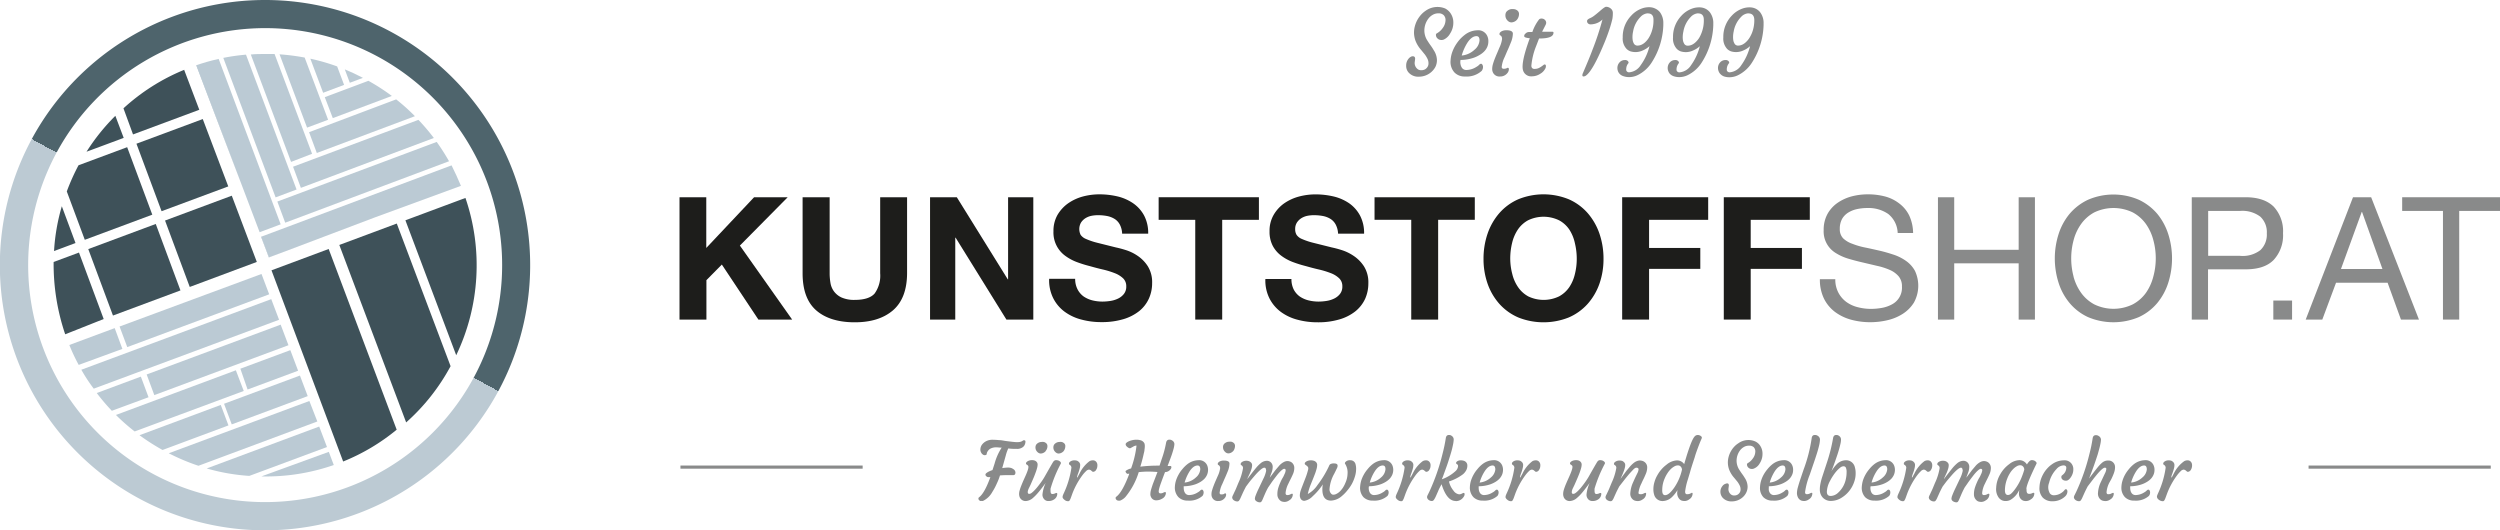 <svg xmlns="http://www.w3.org/2000/svg" xmlns:xlink="http://www.w3.org/1999/xlink" viewBox="0 0 533.36 113.12"><defs><style>.cls-1{fill:#3e5159;}.cls-2{fill:url(#linear-gradient);}.cls-3{fill:none;}.cls-4{fill:#bbcad4;}.cls-5{fill:#898a8a;}.cls-6{fill:#1d1d1b;}</style><linearGradient id="linear-gradient" x1="29.69" y1="106.32" x2="83.43" y2="6.8" gradientUnits="userSpaceOnUse"><stop offset="0" stop-color="#bccad3"/><stop offset="0.5" stop-color="#bccad3"/><stop offset="0.5" stop-color="#4e646c"/><stop offset="1" stop-color="#4e646c"/></linearGradient></defs><g id="Lag_2" data-name="Lag 2"><g id="Layer_1" data-name="Layer 1"><path class="cls-1" d="M57.92,57.67,73.21,98.46a43.49,43.49,0,0,0,11.42-6.79L70.12,53.12Z"/><path class="cls-2" d="M56.61,0V6A50.56,50.56,0,1,1,12.08,32.54,50.62,50.62,0,0,1,56.61,6V0m0,0A56.57,56.57,0,1,0,83.43,6.8,56.56,56.56,0,0,0,56.61,0Z"/><line class="cls-3" x1="39.55" y1="9.63" x2="39.55" y2="9.75"/><line class="cls-3" x1="75.84" y1="105.31" x2="75.68" y2="105.31"/><path class="cls-4" d="M41.92,14,51.6,39.54,42,13.92Z"/><path class="cls-4" d="M71,25.2l12.6-4.73a45.47,45.47,0,0,0-5-3.23l-9.31,3.49Z"/><path class="cls-4" d="M77.43,16.61c-1.25-.66-2.55-1.27-3.87-1.81l1.07,2.86Z"/><polygon class="cls-4" points="55.7 50.51 57.37 54.92 57.42 54.9 55.75 50.49 55.7 50.51"/><path class="cls-4" d="M57.37,54.92l4.23-1.58L79.93,46.4l18.41-6.75c-.59-1.43-1.32-3-2-4.37L55.7,50.51Z"/><path class="cls-4" d="M60.85,47.51,95.8,34.4a46.38,46.38,0,0,0-2.63-4.12L59.17,43Z"/><path class="cls-4" d="M64.19,40.08,92.56,29.44a44.83,44.83,0,0,0-3.29-3.87l-26.75,10Z"/><path class="cls-4" d="M67.59,32.64l20.93-7.85a41.65,41.65,0,0,0-4-3.59l-18.58,7Z"/><path class="cls-4" d="M70,25.55l-5-13.27a47,47,0,0,0-5.36-.69l5.87,15.64Z"/><path class="cls-4" d="M66.58,32.81l-8-21.29c-.69,0-1.37,0-2.07,0-1,0-2,0-3,.11l8.59,22.91Z"/><path class="cls-4" d="M63.27,40.43,52.48,11.66a42.72,42.72,0,0,0-4.84.69L58.8,42.11Z"/><path class="cls-4" d="M51.6,39.54l3.79,10,4.49-1.68L46.65,12.57c-.87.19-1.73.41-2.58.65-.68.22-1.54.45-2.21.7Z"/><path class="cls-4" d="M73.41,18.11l-1.48-3.94a43.69,43.69,0,0,0-5.72-1.65l2.73,7.27Z"/><path class="cls-4" d="M26.11,74.44,24.47,70l-9.68,3.6a40.16,40.16,0,0,0,2,4.25Z"/><polygon class="cls-4" points="27.15 74.05 57.43 62.79 55.79 58.45 25.51 69.66 27.15 74.05"/><path class="cls-4" d="M20,82.92l39.54-14.7-1.67-4.4L17.35,78.88A35.22,35.22,0,0,0,20,82.92Z"/><path class="cls-4" d="M42.34,99.37,67.7,89.92,66,85.55,36,96.7A44.43,44.43,0,0,0,42.34,99.37Z"/><path class="cls-4" d="M30.05,80.35l-9.41,3.5a43.49,43.49,0,0,0,3.22,3.79l7.83-2.89Z"/><polygon class="cls-4" points="32.92 84.29 61.54 73.65 59.88 69.26 31.29 79.89 32.92 84.29"/><path class="cls-4" d="M50.32,79,24.73,88.53a44.24,44.24,0,0,0,4,3.52L52,83.41Z"/><path class="cls-4" d="M47.1,86.39,29.76,92.85A46.29,46.29,0,0,0,34.68,96l14.06-5.24Z"/><polygon class="cls-4" points="49.44 90.54 65.65 84.51 63.99 80.12 47.8 86.14 49.44 90.54"/><polygon class="cls-4" points="52.82 83.1 63.6 79.09 61.94 74.7 51.28 78.66 52.82 83.1"/><path class="cls-4" d="M53.19,101.53l16.57-6.16L68.1,91l-24,8.94A42.45,42.45,0,0,0,53.19,101.53Z"/><path class="cls-4" d="M71.21,99.21,70.15,96.4l-14.39,5.24A44,44,0,0,0,71.21,99.21Z"/><path class="cls-1" d="M72.39,52.26,86.65,90.12a43.7,43.7,0,0,0,9.48-12L84.65,47.69Z"/><path class="cls-1" d="M99.3,42.23,86.49,47,97.33,75.79A44.38,44.38,0,0,0,99.3,42.23Z"/><polygon class="cls-1" points="35.21 47.05 40.48 61.22 54.79 55.88 49.45 41.75 35.21 47.05"/><path class="cls-1" d="M13.19,44a42.51,42.51,0,0,0-1.66,9.56l4.58-1.71Z"/><path class="cls-1" d="M24.61,24.71a43.77,43.77,0,0,0-6.15,7.66l7.93-2.95Z"/><path class="cls-1" d="M32.49,45.8,27.13,31.4,16.75,35.26a45.84,45.84,0,0,0-2.5,5.58h0l3.84,10.32Z"/><path class="cls-1" d="M11.44,55.89v.16a46.56,46.56,0,0,0,2.47,15.27l8.21-3.26L16.85,53.88Z"/><polygon class="cls-1" points="29.11 30.66 34.47 45.06 48.7 39.77 43.26 25.4 29.11 30.66"/><polygon class="cls-1" points="18.83 53.14 24.1 67.32 38.5 61.96 33.23 47.78 18.83 53.14"/><path class="cls-1" d="M28.38,28.68l14.14-5.26-3.24-8.54.06,0a43.54,43.54,0,0,0-13,8.23Z"/><line class="cls-3" x1="39.54" y1="15.37" x2="39.55" y2="15.36"/><rect class="cls-5" x="145.17" y="99.32" width="38.87" height="0.67"/><rect class="cls-5" x="492.52" y="99.32" width="38.87" height="0.67"/><path class="cls-5" d="M216.15,101.37l-.5,0a5.46,5.46,0,0,0-.62,0,16.77,16.77,0,0,0-1.69.06,13,13,0,0,1-.69,1.76,12.76,12.76,0,0,1-.94,1.76,4.49,4.49,0,0,1-2,1.92,1.12,1.12,0,0,1-.31,0,.66.66,0,0,1-.28,0,.6.6,0,0,1-.2-.14.45.45,0,0,1-.18-.35.32.32,0,0,1,.13-.28q1.17-.86,2.42-4.31l-.18,0-.16,0a.33.33,0,0,1-.15,0,.38.38,0,0,1-.19-.06.64.64,0,0,1-.19-.13.46.46,0,0,1-.18-.32.44.44,0,0,1,.14-.3,2.8,2.8,0,0,1,.36-.26,5.46,5.46,0,0,1,1-.43l.45-1.39a12,12,0,0,1,1.51-3.4c-.46,0-.79-.06-1-.06a2.66,2.66,0,0,0-1.41.28,1.65,1.65,0,0,0-.59.59,1.15,1.15,0,0,0-.18.44q0,.24-.15.3a.67.67,0,0,1-.3.06.62.62,0,0,1-.37-.13.92.92,0,0,1-.32-.33,1.31,1.31,0,0,1-.21-.91,1.72,1.72,0,0,1,.34-.88,2.54,2.54,0,0,1,.66-.61,2.89,2.89,0,0,1,1.49-.43,14.11,14.11,0,0,1,1.49.08c.47,0,.93.11,1.4.18,1.23.16,2,.25,2.36.25a3.51,3.51,0,0,0,.75-.06,1.6,1.6,0,0,0,.42-.17l.24-.16a.59.59,0,0,1,.23,0c.17,0,.24.13.22.38a1.77,1.77,0,0,1-.19.65,1.28,1.28,0,0,1-.39.44,2,2,0,0,1-1.24.36c-.51,0-1.12,0-1.84-.1a8.27,8.27,0,0,0-.52,1.46l-.77,2.74a8.51,8.51,0,0,1,1.2-.12,2.45,2.45,0,0,1,.67.08,1.8,1.8,0,0,1,.48.24.9.9,0,0,1,.47.79C216.61,101.21,216.46,101.37,216.15,101.37Z"/><path class="cls-5" d="M225.37,105.17a.17.17,0,0,1,.19.19,1.41,1.41,0,0,1-.71,1.21,2,2,0,0,1-1.13.32,1.16,1.16,0,0,1-.81-.25,1.42,1.42,0,0,1-.51-1.1,7.55,7.55,0,0,1,.69-2.51c-.85,1.15-1.45,1.91-1.8,2.29a9.23,9.23,0,0,1-.89.89,2.53,2.53,0,0,1-1.5.68,1.35,1.35,0,0,1-1.38-.89,2,2,0,0,1-.1-.63,2.7,2.7,0,0,1,.13-.79,8.18,8.18,0,0,1,.31-.91c.12-.31.26-.64.41-1l.45-1c.58-1.28.79-2,.64-2.28a1.09,1.09,0,0,0-.37-.31.22.22,0,0,1-.1-.21.41.41,0,0,1,.12-.28,1.09,1.09,0,0,1,.31-.23,1.85,1.85,0,0,1,.81-.19,1.66,1.66,0,0,1,.62.09,1,1,0,0,1,.35.22.83.83,0,0,1,.27.6,3.16,3.16,0,0,1-.11.75,8.86,8.86,0,0,1-.28.89c-.12.32-.24.65-.38,1-.38.89-.64,1.48-.77,1.77l-.31.64a2.43,2.43,0,0,0-.26.81.57.57,0,0,0,.08.33q.06.09.27.09a.84.84,0,0,0,.45-.18,4.54,4.54,0,0,0,.56-.49,9.29,9.29,0,0,0,.64-.71c.22-.27.44-.55.65-.84a13.27,13.27,0,0,0,.91-1.36c1.18-2.07,1.8-3.16,1.88-3.25a.73.73,0,0,1,.54-.36,1.77,1.77,0,0,1,.49.06,1,1,0,0,1,.36.18c.23.17.3.34.22.52a27.37,27.37,0,0,0-2.18,5.31,4.69,4.69,0,0,0,0,.52c0,.42.12.63.38.63a1.29,1.29,0,0,0,.59-.13A.79.79,0,0,1,225.37,105.17Zm-2.31-8.88a1.58,1.58,0,0,1-.42.31,1.4,1.4,0,0,1-.49.15.84.84,0,0,1-.49-.08,1.14,1.14,0,0,1-.39-.3,1.3,1.3,0,0,1-.36-.84,1.19,1.19,0,0,1,.14-.64,1.22,1.22,0,0,1,.34-.34,1.44,1.44,0,0,1,.76-.26,2.47,2.47,0,0,1,.54,0,1,1,0,0,1,.37.17.78.78,0,0,1,.4.66,1.54,1.54,0,0,1-.4,1.12Zm3.82,0a1.75,1.75,0,0,1-.42.31,1.4,1.4,0,0,1-.49.15.84.84,0,0,1-.49-.08,1.14,1.14,0,0,1-.39-.3,1.3,1.3,0,0,1-.36-.84,1.19,1.19,0,0,1,.14-.64,1.22,1.22,0,0,1,.34-.34,1.44,1.44,0,0,1,.76-.26,2.47,2.47,0,0,1,.54,0,1,1,0,0,1,.37.17.78.78,0,0,1,.4.66,1.75,1.75,0,0,1-.11.66A1.56,1.56,0,0,1,226.88,96.29Z"/><path class="cls-5" d="M227.07,106.61a1.42,1.42,0,0,1-.27-.28.64.64,0,0,1-.11-.27.78.78,0,0,1,.05-.27c0-.11.08-.24.14-.4a19.38,19.38,0,0,0,1.7-5.59.69.69,0,0,0-.28-.57l-.16-.11a.26.26,0,0,1-.08-.21.44.44,0,0,1,.1-.28,1.08,1.08,0,0,1,.28-.23,1.54,1.54,0,0,1,.74-.19,1.82,1.82,0,0,1,.59.08,1.11,1.11,0,0,1,.36.23.88.88,0,0,1,.32.63,3.11,3.11,0,0,1-.07.67c-.06.23-.12.45-.19.67s-.14.43-.22.62a4,4,0,0,0-.14.44,1.33,1.33,0,0,0-.05.36.65.65,0,0,0,.24-.34l.33-.61a7,7,0,0,1,2.11-2.58,1.46,1.46,0,0,1,.71-.17.88.88,0,0,1,.68.29,1.07,1.07,0,0,1,.27.66,2.09,2.09,0,0,1-.05.59,1.34,1.34,0,0,1-.19.44.78.78,0,0,1-.66.47.32.32,0,0,1-.2-.08l-.18-.15a.82.82,0,0,0-.53-.24,1,1,0,0,0-.61.33,6.64,6.64,0,0,0-.76.85,16.43,16.43,0,0,0-2.14,3.89l-.36,1a3,3,0,0,1-.25.51.35.35,0,0,1-.32.16,1.35,1.35,0,0,1-.43-.08A1.46,1.46,0,0,1,227.07,106.61Z"/><path class="cls-5" d="M246.94,100.7c-.68-.06-1.35-.09-2-.09a17.76,17.76,0,0,0-2,.12,15.24,15.24,0,0,1-2.83,5.28,3,3,0,0,1-1.16.8,1,1,0,0,1-.3,0,.61.61,0,0,1-.47-.19.51.51,0,0,1-.17-.35.32.32,0,0,1,.12-.28q1.32-.95,2.8-4.92l-.12,0-.15,0a.24.24,0,0,1-.2,0,.76.76,0,0,1-.2-.2c-.15-.2-.17-.34-.06-.44a3.08,3.08,0,0,1,1.11-.49,21,21,0,0,0,1.16-4.88,1.36,1.36,0,0,0-.63.18l-.64.36c-.17.09-.39,0-.68-.23s-.39-.45-.36-.66.48-.58,1.33-.78a3.35,3.35,0,0,1,.7-.11h.51a2,2,0,0,1,.46.07,1.31,1.31,0,0,1,1,.71,1.84,1.84,0,0,1,.08.56,4.57,4.57,0,0,1-.07.77c0,.3-.11.64-.19,1-.18.82-.41,1.7-.7,2.63a30.2,30.2,0,0,1,3.74-.22h.36l.45-1.36a21.81,21.81,0,0,0,.94-3.48c.08-.47.31-.7.7-.7a1,1,0,0,1,.63.19.9.9,0,0,1,.45.74,4.43,4.43,0,0,1-.14.88c-.08.33-.19.69-.32,1.1s-.29.84-.46,1.3l-.53,1.41h.21l.23,0a.59.59,0,0,1,.2,0,.23.23,0,0,1,.17.23.79.79,0,0,1-.09.34,1.63,1.63,0,0,1-.27.33,1.48,1.48,0,0,1-1,.4c-.68,1.78-1.07,2.87-1.18,3.27a3.88,3.88,0,0,0-.17.82c0,.3.12.44.36.44a1.21,1.21,0,0,0,.54-.1l.3-.15a.38.38,0,0,1,.17,0c.12,0,.17,0,.17.17a1.44,1.44,0,0,1-.85,1.24,2.31,2.31,0,0,1-1.17.33,1.18,1.18,0,0,1-1.18-.76,1.14,1.14,0,0,1-.12-.49,3.8,3.8,0,0,1,.17-1.09c.11-.37.23-.74.36-1.12Z"/><path class="cls-5" d="M250.65,103.9a5.25,5.25,0,0,1,.24-1.38,6.9,6.9,0,0,1,.56-1.28,6.31,6.31,0,0,1,.82-1.17,6.58,6.58,0,0,1,1-1,4,4,0,0,1,2.41-.89,1.85,1.85,0,0,1,1.89,1.17,2.47,2.47,0,0,1,.16.94,2.76,2.76,0,0,1-.21,1,3,3,0,0,1-.55.84,4.34,4.34,0,0,1-.84.67,6.1,6.1,0,0,1-1.06.51,7.76,7.76,0,0,1-2.53.43,2.27,2.27,0,0,0,0,.35,2.46,2.46,0,0,0,.05.52,1.65,1.65,0,0,0,.2.51,1,1,0,0,0,.87.5,3.49,3.49,0,0,0,1.87-.57,2.28,2.28,0,0,0,.53-.39.51.51,0,0,1,.35-.2.31.31,0,0,1,.26.17.73.73,0,0,1,.12.41,1.24,1.24,0,0,1-.25.76,4.23,4.23,0,0,1-3.12,1,2.71,2.71,0,0,1-2-.73A2.94,2.94,0,0,1,250.65,103.9Zm4.85-4.59q-.87,0-1.68,1.2a9.29,9.29,0,0,0-1.09,2.44,4.06,4.06,0,0,0,2.41-1.09,2.52,2.52,0,0,0,.93-1.72C256.07,99.59,255.88,99.31,255.5,99.31Z"/><path class="cls-5" d="M261.37,105.25c.15,0,.22.1.22.28a1.22,1.22,0,0,1-.34.78,1.7,1.7,0,0,1-1.34.58,1.32,1.32,0,0,1-1.32-.78,1.54,1.54,0,0,1-.13-.67,2.8,2.8,0,0,1,.14-.86,10,10,0,0,1,.34-1c.13-.35.28-.71.44-1.07l.44-1a5.47,5.47,0,0,0,.48-1.55.91.91,0,0,0-.08-.49.79.79,0,0,0-.17-.19l-.16-.11a.23.23,0,0,1-.09-.21.41.41,0,0,1,.12-.28,1,1,0,0,1,.29-.23,1.86,1.86,0,0,1,.87-.19c.82,0,1.22.21,1.22.64a4.62,4.62,0,0,1-.39,1.71c-.26.64-.48,1.15-.66,1.54l-.5,1.15a5.54,5.54,0,0,0-.55,1.82.32.32,0,0,0,.37.36,1.25,1.25,0,0,0,.54-.09A.71.71,0,0,1,261.37,105.25Zm1.71-9a1.61,1.61,0,0,1-.42.32,1.4,1.4,0,0,1-.49.15.87.87,0,0,1-.48-.08,1.11,1.11,0,0,1-.4-.31,1.28,1.28,0,0,1-.36-.84,1,1,0,0,1,.49-1,1.37,1.37,0,0,1,.75-.25,2.58,2.58,0,0,1,.54,0,1.14,1.14,0,0,1,.37.17.79.79,0,0,1,.4.67,1.63,1.63,0,0,1-.11.66A1.51,1.51,0,0,1,263.08,96.26Z"/><path class="cls-5" d="M269.72,99.78c-.32,0-.91.46-1.76,1.39-.64.73-1.1,1.28-1.39,1.64l-.75,1c-.32.61-.57,1.11-.75,1.52l-.45,1a2.55,2.55,0,0,1-.3.5.45.45,0,0,1-.35.15,1.16,1.16,0,0,1-.42-.08,1.25,1.25,0,0,1-.36-.2.77.77,0,0,1-.31-.59,1.55,1.55,0,0,1,.18-.49l.31-.67c.1-.2.22-.45.35-.76l.47-1.14a12.08,12.08,0,0,0,1-3.16.65.65,0,0,0-.25-.57l-.17-.11a.26.26,0,0,1-.08-.21.45.45,0,0,1,.11-.28,1.19,1.19,0,0,1,.3-.23,1.61,1.61,0,0,1,.75-.19,1.82,1.82,0,0,1,.59.08,1.21,1.21,0,0,1,.38.23.81.81,0,0,1,.31.6,2.8,2.8,0,0,1-.08.64c-.06.21-.13.43-.21.65s-.17.43-.26.63c-.23.48-.36.77-.42.88s-.06.15,0,.12c1-1.31,1.62-2.09,1.83-2.33a7.3,7.3,0,0,1,1-1,2.09,2.09,0,0,1,1.24-.49,1.22,1.22,0,0,1,.94.37,1.33,1.33,0,0,1,.35,1,3.52,3.52,0,0,1-.27,1.23c-.18.47-.29.8-.36,1l1.22-1.62.69-.81a3.58,3.58,0,0,1,1.08-.9,1.82,1.82,0,0,1,.76-.22,1.7,1.7,0,0,1,.58.11,1.31,1.31,0,0,1,.48.3,1.47,1.47,0,0,1,.43,1.08,3.25,3.25,0,0,1-.3,1.33c-.2.46-.38.83-.53,1.12s-.29.58-.43.88a5.41,5.41,0,0,0-.6,2c0,.3.12.44.36.44a1.37,1.37,0,0,0,.64-.14,1.12,1.12,0,0,1,.37-.15.15.15,0,0,1,.17.17,1.45,1.45,0,0,1-.76,1.24,1.72,1.72,0,0,1-.92.34,2.08,2.08,0,0,1-.68-.1,1.28,1.28,0,0,1-.46-.32,1.66,1.66,0,0,1-.47-1.2,4.65,4.65,0,0,1,.18-1.33,10.86,10.86,0,0,1,.44-1.17c.16-.38.33-.73.5-1s.3-.57.38-.76a2.34,2.34,0,0,0,.27-.86c0-.21-.11-.32-.34-.32s-.84.49-1.61,1.49c-.59.77-1,1.32-1.22,1.66l-.57.83a16.72,16.72,0,0,0-.74,1.52l-.43,1a2,2,0,0,1-.27.5.4.4,0,0,1-.33.15,1.12,1.12,0,0,1-.4-.07,1,1,0,0,1-.33-.17.66.66,0,0,1-.33-.51,2.22,2.22,0,0,1,.18-.74c.12-.32.27-.67.44-1.05l1.17-2.46a6.4,6.4,0,0,0,.62-1.74C270.06,99.9,270,99.78,269.72,99.78Zm.82,2.34s0,0,0,0h0Z"/><path class="cls-5" d="M280.07,105.85a3.18,3.18,0,0,1-1.78,1,.9.9,0,0,1-.89-.66,1.18,1.18,0,0,1-.09-.43,3.39,3.39,0,0,1,.17-1.05c.11-.34.23-.65.34-.94l.73-1.89a13.31,13.31,0,0,0,.51-1.61.92.92,0,0,0,0-.62,1.44,1.44,0,0,0-.27-.28l-.29-.22a.28.28,0,0,1-.14-.24.41.41,0,0,1,.12-.28,1.14,1.14,0,0,1,.32-.23,1.87,1.87,0,0,1,.83-.19,2,2,0,0,1,.67.09,1.09,1.09,0,0,1,.4.22.83.83,0,0,1,.31.66,3.34,3.34,0,0,1-.13.87c-.09.32-.19.66-.32,1s-.28.73-.44,1.12l-.46,1.14a12.07,12.07,0,0,0-.65,2.08,5.71,5.71,0,0,0,2.07-1.91,21.66,21.66,0,0,0,2.48-4.11.62.62,0,0,1,.31-.37,1.53,1.53,0,0,1,.75-.13q.72,0,.75.45a1.19,1.19,0,0,1-.14.57c-.1.21-.19.38-.25.52l-.33.66a7.85,7.85,0,0,0-1,3.2,1.32,1.32,0,0,0,.47,1.17.64.64,0,0,0,.4.1,1.45,1.45,0,0,0,.65-.2,2.9,2.9,0,0,0,.72-.53,5.08,5.08,0,0,0,.63-.79,6,6,0,0,0,.51-1,5,5,0,0,0,.46-1.93A3.41,3.41,0,0,0,287,99c-.12-.14-.09-.31.11-.5a1.27,1.27,0,0,1,1-.31,1.11,1.11,0,0,1,1.1.91,3.59,3.59,0,0,1,.11,1,5.48,5.48,0,0,1-.24,1.51,8.26,8.26,0,0,1-.65,1.6,8.75,8.75,0,0,1-1,1.44,7.66,7.66,0,0,1-1.12,1.15,3.78,3.78,0,0,1-2.34,1c-1.24,0-1.85-.8-1.85-2.39a5.32,5.32,0,0,1,.1-1.07A13,13,0,0,1,280.07,105.85Z"/><path class="cls-5" d="M290.17,103.9a6.23,6.23,0,0,1,.24-1.38,6.9,6.9,0,0,1,.56-1.28,6.83,6.83,0,0,1,.82-1.17,6.22,6.22,0,0,1,1-1,4,4,0,0,1,2.4-.89,1.85,1.85,0,0,1,1.89,1.17,2.47,2.47,0,0,1,.16.94,2.76,2.76,0,0,1-.21,1,3,3,0,0,1-.55.84,4.34,4.34,0,0,1-.84.67,5.77,5.77,0,0,1-1.06.51,7.75,7.75,0,0,1-2.52.43,1.38,1.38,0,0,0-.05.35,2.46,2.46,0,0,0,.05.52,1.65,1.65,0,0,0,.2.51,1,1,0,0,0,.87.5,3.49,3.49,0,0,0,1.87-.57,2.08,2.08,0,0,0,.53-.39.53.53,0,0,1,.35-.2.34.34,0,0,1,.27.17.81.81,0,0,1,.11.41,1.24,1.24,0,0,1-.25.76,4.23,4.23,0,0,1-3.12,1,2.71,2.71,0,0,1-2-.73A2.94,2.94,0,0,1,290.17,103.9ZM295,99.31c-.58,0-1.14.4-1.67,1.2a9,9,0,0,0-1.1,2.44,4.06,4.06,0,0,0,2.41-1.09,2.54,2.54,0,0,0,.94-1.72C295.6,99.59,295.41,99.31,295,99.31Z"/><path class="cls-5" d="M298.15,106.61a1.42,1.42,0,0,1-.27-.28.64.64,0,0,1-.11-.27.78.78,0,0,1,.05-.27c0-.11.08-.24.14-.4a19.38,19.38,0,0,0,1.7-5.59.69.69,0,0,0-.28-.57l-.16-.11a.26.26,0,0,1-.08-.21.44.44,0,0,1,.1-.28,1.08,1.08,0,0,1,.28-.23,1.54,1.54,0,0,1,.74-.19,1.82,1.82,0,0,1,.59.08,1.11,1.11,0,0,1,.36.23.88.88,0,0,1,.32.63,3.11,3.11,0,0,1-.07.67c-.06.23-.12.45-.19.67s-.15.43-.22.62a4,4,0,0,0-.14.44,1.33,1.33,0,0,0-.05.36.71.71,0,0,0,.24-.34l.33-.61a7,7,0,0,1,2.11-2.58,1.43,1.43,0,0,1,.71-.17.88.88,0,0,1,.68.29,1.07,1.07,0,0,1,.27.66,2.09,2.09,0,0,1-.05.59,1.34,1.34,0,0,1-.19.44.78.78,0,0,1-.66.47.32.32,0,0,1-.2-.08l-.18-.15a.84.84,0,0,0-.53-.24,1,1,0,0,0-.61.33,6.64,6.64,0,0,0-.76.85,16.43,16.43,0,0,0-2.14,3.89l-.36,1a3,3,0,0,1-.25.51.35.35,0,0,1-.32.16,1.35,1.35,0,0,1-.43-.08A1.46,1.46,0,0,1,298.15,106.61Z"/><path class="cls-5" d="M310.55,106.88q-1.89,0-3-3.58c-.29.54-.54,1-.73,1.48l-.5,1.13a4.42,4.42,0,0,1-.4.72.55.55,0,0,1-.42.26,1.18,1.18,0,0,1-.43-.08,1.38,1.38,0,0,1-.33-.2.82.82,0,0,1-.29-.59,1.55,1.55,0,0,1,.18-.49l.33-.67a44.05,44.05,0,0,0,2.81-8.1,31.94,31.94,0,0,0,.68-3.26c.06-.46.28-.7.68-.7a.88.88,0,0,1,.58.19.92.92,0,0,1,.43.76,6.85,6.85,0,0,1-.11.93c-.07.34-.15.72-.25,1.13s-.23.83-.36,1.27c-.36,1.16-.63,2-.81,2.48l-.78,2.15c-.1.25-.18.44-.23.55a8.57,8.57,0,0,0,2.89-1.72,1.62,1.62,0,0,0,.58-1.09.45.45,0,0,0-.17-.38,1,1,0,0,1-.23-.18s-.05-.11,0-.22a.65.65,0,0,1,.31-.31,1.21,1.21,0,0,1,.62-.15,2.09,2.09,0,0,1,.61.07,1.14,1.14,0,0,1,.43.2,1,1,0,0,1,.41.83,2.1,2.1,0,0,1-.23,1,3,3,0,0,1-.69.86,10.18,10.18,0,0,1-3,1.55,4.7,4.7,0,0,0,.95,1.94,1.75,1.75,0,0,0,1.2.8,1.27,1.27,0,0,0,.5-.1l.3-.15a.3.3,0,0,1,.17-.05c.14,0,.21.08.21.25a.84.84,0,0,1-.07.37,2,2,0,0,1-.22.35,1.94,1.94,0,0,1-1.59.78Z"/><path class="cls-5" d="M313.59,103.9a5.25,5.25,0,0,1,.24-1.38,6.9,6.9,0,0,1,.56-1.28,6.83,6.83,0,0,1,.82-1.17,6.22,6.22,0,0,1,1-1,4,4,0,0,1,2.4-.89,1.85,1.85,0,0,1,1.89,1.17,2.47,2.47,0,0,1,.16.94,2.76,2.76,0,0,1-.21,1,3,3,0,0,1-.55.84,4.34,4.34,0,0,1-.84.67,6.1,6.1,0,0,1-1.06.51,7.76,7.76,0,0,1-2.53.43,2.27,2.27,0,0,0,0,.35,2.46,2.46,0,0,0,.05.52,1.65,1.65,0,0,0,.2.51,1,1,0,0,0,.87.5,3.49,3.49,0,0,0,1.87-.57,2.28,2.28,0,0,0,.53-.39.53.53,0,0,1,.35-.2.31.31,0,0,1,.26.17.73.73,0,0,1,.12.41,1.24,1.24,0,0,1-.25.76,4.23,4.23,0,0,1-3.12,1,2.71,2.71,0,0,1-2-.73A2.94,2.94,0,0,1,313.59,103.9Zm4.85-4.59c-.58,0-1.14.4-1.67,1.2a9,9,0,0,0-1.1,2.44,4.06,4.06,0,0,0,2.41-1.09,2.54,2.54,0,0,0,.94-1.72C319,99.59,318.82,99.31,318.44,99.31Z"/><path class="cls-5" d="M321.57,106.61a1.18,1.18,0,0,1-.27-.28.64.64,0,0,1-.11-.27.78.78,0,0,1,.05-.27c0-.11.08-.24.14-.4a19.38,19.38,0,0,0,1.7-5.59.69.69,0,0,0-.28-.57l-.16-.11a.26.26,0,0,1-.08-.21.44.44,0,0,1,.1-.28,1.08,1.08,0,0,1,.28-.23,1.54,1.54,0,0,1,.74-.19,1.82,1.82,0,0,1,.59.08,1.11,1.11,0,0,1,.36.23.88.88,0,0,1,.32.63,2.61,2.61,0,0,1-.08.67c-.05.23-.11.45-.18.67s-.15.43-.22.62a4,4,0,0,0-.14.44,1.33,1.33,0,0,0-.05.36.71.71,0,0,0,.24-.34l.33-.61a7,7,0,0,1,2.1-2.58,1.47,1.47,0,0,1,.72-.17.88.88,0,0,1,.68.29,1.07,1.07,0,0,1,.27.66,2.09,2.09,0,0,1-.05.59,1.34,1.34,0,0,1-.19.44.78.78,0,0,1-.66.47.32.32,0,0,1-.2-.08l-.18-.15a.84.84,0,0,0-.53-.24,1,1,0,0,0-.62.33,6.63,6.63,0,0,0-.75.85,16.08,16.08,0,0,0-2.14,3.89l-.36,1a3,3,0,0,1-.25.51.36.36,0,0,1-.32.16,1.31,1.31,0,0,1-.43-.08A1.46,1.46,0,0,1,321.57,106.61Z"/><path class="cls-5" d="M341.44,105.17a.17.17,0,0,1,.19.19,1.44,1.44,0,0,1-.71,1.21,2,2,0,0,1-1.13.32,1.18,1.18,0,0,1-.82-.25,1.41,1.41,0,0,1-.5-1.1,7.47,7.47,0,0,1,.68-2.51c-.85,1.15-1.45,1.91-1.79,2.29a8.19,8.19,0,0,1-.9.89,2.49,2.49,0,0,1-1.5.68,1.33,1.33,0,0,1-1.37-.89,1.74,1.74,0,0,1-.1-.63,3,3,0,0,1,.12-.79c.08-.29.19-.59.31-.91s.27-.64.42-1l.45-1c.57-1.28.79-2,.64-2.28a1.15,1.15,0,0,0-.38-.31.24.24,0,0,1-.1-.21.41.41,0,0,1,.12-.28,1.25,1.25,0,0,1,.31-.23,1.92,1.92,0,0,1,.82-.19,1.66,1.66,0,0,1,.62.09.91.91,0,0,1,.34.22.84.84,0,0,1,.28.6,3.16,3.16,0,0,1-.11.75c-.07.27-.17.57-.28.89s-.25.65-.39,1c-.38.89-.64,1.48-.77,1.77l-.31.64a2.35,2.35,0,0,0-.25.81.58.58,0,0,0,.07.33.34.34,0,0,0,.27.09.82.82,0,0,0,.45-.18,4.56,4.56,0,0,0,.57-.49c.2-.21.42-.44.64-.71s.44-.55.65-.84a15.19,15.19,0,0,0,.91-1.36c1.17-2.07,1.8-3.16,1.88-3.25a.69.69,0,0,1,.54-.36,1.77,1.77,0,0,1,.49.06,1.06,1.06,0,0,1,.35.18c.24.17.31.34.23.52a28.45,28.45,0,0,0-2.19,5.31,4.69,4.69,0,0,0,0,.52c0,.42.13.63.38.63a1.26,1.26,0,0,0,.59-.13A.81.81,0,0,1,341.44,105.17Z"/><path class="cls-5" d="M349.09,99.78c-.17,0-.42.16-.73.49s-.59.63-.83.9l-.7.85-1.36,1.74c-.32.61-.58,1.11-.76,1.52l-.45,1a2.14,2.14,0,0,1-.3.5.44.44,0,0,1-.35.15,1.16,1.16,0,0,1-.42-.08,1.25,1.25,0,0,1-.36-.2.77.77,0,0,1-.31-.59,1.55,1.55,0,0,1,.18-.49l.32-.67c.1-.2.21-.45.34-.76l.47-1.14a12.08,12.08,0,0,0,1-3.16.65.65,0,0,0-.25-.57l-.16-.11a.23.23,0,0,1-.09-.21.45.45,0,0,1,.11-.28,1.19,1.19,0,0,1,.3-.23,1.61,1.61,0,0,1,.75-.19,1.82,1.82,0,0,1,.59.08,1,1,0,0,1,.34.23.81.81,0,0,1,.31.6,2.34,2.34,0,0,1-.08.64,6,6,0,0,1-.2.65c-.08.21-.16.43-.25.64l-.24.55-.17.35q-.06.14,0,.09l1.21-1.65.58-.69a5.86,5.86,0,0,1,1-1,2.37,2.37,0,0,1,1.16-.5,2.18,2.18,0,0,1,.72.11,1.48,1.48,0,0,1,.5.3,1.41,1.41,0,0,1,.46,1.08,3.58,3.58,0,0,1-.3,1.38c-.2.47-.37.86-.52,1.15s-.29.6-.42.9a5.91,5.91,0,0,0-.62,2c0,.19.15.28.45.28a1.33,1.33,0,0,0,.63-.14,1.2,1.2,0,0,1,.37-.15c.12,0,.18,0,.18.17a1.45,1.45,0,0,1-.76,1.24,1.77,1.77,0,0,1-.93.34,2.29,2.29,0,0,1-.7-.09,1.28,1.28,0,0,1-.49-.29,1.58,1.58,0,0,1-.5-1.23,6.57,6.57,0,0,1,.61-2.41c.29-.66.5-1.11.62-1.35l.29-.59a2.14,2.14,0,0,0,.25-.84C349.54,99.88,349.39,99.78,349.09,99.78Z"/><path class="cls-5" d="M360.94,105.13c.11,0,.17.06.17.18a1.46,1.46,0,0,1-.74,1.23,1.61,1.61,0,0,1-.92.35,2.21,2.21,0,0,1-.7-.1,1.28,1.28,0,0,1-.46-.32,1.93,1.93,0,0,1-.47-1.37,4.48,4.48,0,0,1,.07-.55,7.43,7.43,0,0,1-1.15,1.46,2.94,2.94,0,0,1-1.91.88,1.83,1.83,0,0,1-1.92-1.33,3.92,3.92,0,0,1-.17-1.23,5.19,5.19,0,0,1,.23-1.49,6.11,6.11,0,0,1,.61-1.44,7.06,7.06,0,0,1,.89-1.27,6.79,6.79,0,0,1,1.08-1,3.78,3.78,0,0,1,2.19-.91,1.86,1.86,0,0,1,1.57.8q1.44-5,2.18-5.84a.87.87,0,0,1,.64-.37,1.08,1.08,0,0,1,.86.33.32.32,0,0,1,.09.21,1.09,1.09,0,0,1-.13.4c-.09.2-.22.51-.39.94-.5,1.3-.84,2.25-1,2.86-.51,1.54-.85,2.6-1,3.19l-.46,1.53a13.64,13.64,0,0,0-.59,2.61c0,.37.14.56.41.56a1.63,1.63,0,0,0,.6-.1l.31-.15A.31.31,0,0,1,360.94,105.13Zm-5.71.51c.57,0,1.23-.55,2-1.67a10.93,10.93,0,0,0,1.61-3.76,1,1,0,0,0-.47-.83.89.89,0,0,0-.45-.09,1.51,1.51,0,0,0-.71.22,3.49,3.49,0,0,0-.78.59,4.84,4.84,0,0,0-.7.88,6.42,6.42,0,0,0-.57,1.07,6.11,6.11,0,0,0-.53,2.41C354.59,105.25,354.81,105.64,355.23,105.64Z"/><path class="cls-5" d="M368.84,103.57l-.08.64a1.41,1.41,0,0,0,.67,1.37,1.1,1.1,0,0,0,.56.13,1.5,1.5,0,0,0,.58-.11,1.33,1.33,0,0,0,.42-.3,1.19,1.19,0,0,0,.35-.86,1.88,1.88,0,0,0-.2-.89,4.92,4.92,0,0,0-.49-.8l-.67-.81a5.69,5.69,0,0,1-1.08-1.76,4.54,4.54,0,0,1-.27-1.46,4.6,4.6,0,0,1,.16-1.25,5.15,5.15,0,0,1,1.15-2.12,4.48,4.48,0,0,1,.91-.77,3.69,3.69,0,0,1,2-.7,3.63,3.63,0,0,1,1.6.29,2.55,2.55,0,0,1,.92.71,3.07,3.07,0,0,1,.65,2,3.67,3.67,0,0,1-.61,2,2.47,2.47,0,0,1-1.24,1.09.93.93,0,0,1-.41.08,1.08,1.08,0,0,1-.44-.08,1.18,1.18,0,0,1-.32-.21.92.92,0,0,1-.29-.63.32.32,0,0,1,.14-.31,3.23,3.23,0,0,0,1.1-1,2.5,2.5,0,0,0,.53-1.41,1.29,1.29,0,0,0-.33-1,1.37,1.37,0,0,0-1-.33,2.16,2.16,0,0,0-1.08.27,2.72,2.72,0,0,0-.83.72,3.73,3.73,0,0,0-.75,2.32,3.59,3.59,0,0,0,.61,1.88c.18.28.36.56.56.83a9,9,0,0,1,.57.85,3.53,3.53,0,0,1,.61,1.8,2.86,2.86,0,0,1-.29,1.34,3.08,3.08,0,0,1-.76,1,3.48,3.48,0,0,1-2.32.88,2.48,2.48,0,0,1-1.9-.73,1.91,1.91,0,0,1-.53-1.28,1.87,1.87,0,0,1,.43-1.26,1.26,1.26,0,0,1,.62-.47C368.62,103,368.84,103.18,368.84,103.57Z"/><path class="cls-5" d="M375.49,103.9a5.25,5.25,0,0,1,.24-1.38,6.86,6.86,0,0,1,.55-1.28,7.43,7.43,0,0,1,.82-1.17,6.64,6.64,0,0,1,1-1,4,4,0,0,1,2.4-.89,1.83,1.83,0,0,1,1.89,1.17,2.29,2.29,0,0,1,.16.94,2.4,2.4,0,0,1-.21,1,2.84,2.84,0,0,1-.55.84,3.81,3.81,0,0,1-.84.67,5.48,5.48,0,0,1-1.06.51,7.66,7.66,0,0,1-2.52.43,1.46,1.46,0,0,0,0,.35,1.94,1.94,0,0,0,0,.52,1.43,1.43,0,0,0,.2.51,1,1,0,0,0,.86.5,3.52,3.52,0,0,0,1.88-.57,2.2,2.2,0,0,0,.52-.39.55.55,0,0,1,.36-.2.33.33,0,0,1,.26.17.81.81,0,0,1,.11.41,1.18,1.18,0,0,1-.25.76,4.21,4.21,0,0,1-3.11,1,2.68,2.68,0,0,1-2-.73A2.87,2.87,0,0,1,375.49,103.9Zm4.85-4.59q-.87,0-1.68,1.2a9.3,9.3,0,0,0-1.1,2.44,4,4,0,0,0,2.41-1.09,2.5,2.5,0,0,0,.94-1.72C380.91,99.59,380.72,99.31,380.34,99.31Z"/><path class="cls-5" d="M383.83,106.47a1.5,1.5,0,0,1-.33-.55,2.06,2.06,0,0,1-.13-.78,5,5,0,0,1,.2-1.19c.14-.5.31-1.07.52-1.7l.7-2.07a32.48,32.48,0,0,0,1.72-6.68c.05-.46.27-.7.68-.7a1,1,0,0,1,.63.19.94.94,0,0,1,.46.81,6.51,6.51,0,0,1-.15,1.09c-.1.43-.22.9-.37,1.41s-.32,1-.51,1.6l-1.15,3.37a15.78,15.78,0,0,0-1,3.72c0,.3.12.44.37.44a1.33,1.33,0,0,0,.63-.14,1.2,1.2,0,0,1,.37-.15c.12,0,.18,0,.18.17a1.47,1.47,0,0,1-.76,1.24,1.78,1.78,0,0,1-.92.34,2.08,2.08,0,0,1-.68-.1A1.31,1.31,0,0,1,383.83,106.47Z"/><path class="cls-5" d="M388.25,104.45a5.65,5.65,0,0,1,.07-.93c.05-.29.11-.59.18-.88s.16-.6.26-.9l.93-2.84a35.55,35.55,0,0,0,1.38-5.4c.07-.46.29-.7.69-.7a.91.91,0,0,1,.59.19.94.94,0,0,1,.42.76,4.4,4.4,0,0,1-.11.89q-.11.49-.27,1.08c-.11.39-.23.79-.37,1.22-.37,1.1-.65,1.89-.83,2.37l-.47,1.24A7.6,7.6,0,0,1,391.9,99a2.84,2.84,0,0,1,1.9-.81,1.91,1.91,0,0,1,1.93,1.52,4.39,4.39,0,0,1,.16,1.3,5.15,5.15,0,0,1-.23,1.55,6.41,6.41,0,0,1-1.52,2.62,6.18,6.18,0,0,1-1.1.91,4.35,4.35,0,0,1-2.35.78,2.34,2.34,0,0,1-1.8-.7A2.46,2.46,0,0,1,388.25,104.45Zm2.33,1.36a2.4,2.4,0,0,0,1.58-.7,5.4,5.4,0,0,0,1.66-3,6.57,6.57,0,0,0,.14-1.35,2.23,2.23,0,0,0-.16-1,.52.52,0,0,0-.49-.28,1.12,1.12,0,0,0-.68.26,5.24,5.24,0,0,0-.75.7,8.6,8.6,0,0,0-.77,1,10,10,0,0,0-.69,1.17,5.25,5.25,0,0,0-.67,2.27C389.75,105.5,390,105.81,390.58,105.81Z"/><path class="cls-5" d="M397.2,103.9a6.23,6.23,0,0,1,.24-1.38,6.9,6.9,0,0,1,.56-1.28,6.83,6.83,0,0,1,.82-1.17,6.22,6.22,0,0,1,1-1,4,4,0,0,1,2.4-.89,1.85,1.85,0,0,1,1.89,1.17,2.47,2.47,0,0,1,.16.94,2.76,2.76,0,0,1-.21,1,3,3,0,0,1-.55.84,4.34,4.34,0,0,1-.84.67,5.77,5.77,0,0,1-1.06.51,7.75,7.75,0,0,1-2.52.43,1.38,1.38,0,0,0-.05.35,2.46,2.46,0,0,0,.05.52,1.65,1.65,0,0,0,.2.51,1,1,0,0,0,.87.5,3.49,3.49,0,0,0,1.87-.57,2.08,2.08,0,0,0,.53-.39.53.53,0,0,1,.35-.2.34.34,0,0,1,.27.17.81.81,0,0,1,.11.41,1.18,1.18,0,0,1-.25.76,4.23,4.23,0,0,1-3.12,1,2.71,2.71,0,0,1-2-.73A2.94,2.94,0,0,1,397.2,103.9Zm4.85-4.59c-.58,0-1.14.4-1.67,1.2a9,9,0,0,0-1.1,2.44,4.06,4.06,0,0,0,2.41-1.09,2.54,2.54,0,0,0,.94-1.72C402.63,99.59,402.44,99.31,402.05,99.31Z"/><path class="cls-5" d="M405.18,106.61a1.42,1.42,0,0,1-.27-.28.64.64,0,0,1-.11-.27.78.78,0,0,1,.05-.27c0-.11.08-.24.14-.4a19.38,19.38,0,0,0,1.7-5.59.69.69,0,0,0-.28-.57l-.16-.11a.26.26,0,0,1-.08-.21.44.44,0,0,1,.1-.28,1.08,1.08,0,0,1,.28-.23,1.54,1.54,0,0,1,.74-.19,1.82,1.82,0,0,1,.59.08,1.11,1.11,0,0,1,.36.23.88.88,0,0,1,.32.63,2.61,2.61,0,0,1-.08.67c-.05.23-.11.45-.18.67s-.15.43-.22.62a4,4,0,0,0-.14.44,1.33,1.33,0,0,0-.05.36.71.71,0,0,0,.24-.34l.33-.61a7,7,0,0,1,2.11-2.58,1.41,1.41,0,0,1,.71-.17.88.88,0,0,1,.68.29,1.07,1.07,0,0,1,.27.66,2.09,2.09,0,0,1-.05.59,1.34,1.34,0,0,1-.19.44.78.78,0,0,1-.66.47.32.32,0,0,1-.2-.08l-.18-.15a.84.84,0,0,0-.53-.24,1,1,0,0,0-.61.33,6.64,6.64,0,0,0-.76.85,16.08,16.08,0,0,0-2.14,3.89l-.36,1a3,3,0,0,1-.25.51.35.35,0,0,1-.32.16,1.31,1.31,0,0,1-.43-.08A1.46,1.46,0,0,1,405.18,106.61Z"/><path class="cls-5" d="M418.34,99.78c-.32,0-.91.46-1.76,1.39-.64.73-1.1,1.28-1.39,1.64l-.75,1c-.32.61-.57,1.11-.75,1.52l-.45,1a2.55,2.55,0,0,1-.3.5.45.45,0,0,1-.35.15,1.26,1.26,0,0,1-.43-.08,1.33,1.33,0,0,1-.35-.2.77.77,0,0,1-.31-.59,1.55,1.55,0,0,1,.18-.49l.31-.67c.1-.2.22-.45.35-.76l.47-1.14a12.08,12.08,0,0,0,1-3.16.67.67,0,0,0-.25-.57l-.17-.11a.26.26,0,0,1-.08-.21.45.45,0,0,1,.11-.28,1,1,0,0,1,.3-.23,1.61,1.61,0,0,1,.75-.19,1.82,1.82,0,0,1,.59.08,1.21,1.21,0,0,1,.38.23.81.81,0,0,1,.31.6,2.8,2.8,0,0,1-.08.64c-.06.21-.13.43-.21.65s-.17.43-.27.63c-.22.48-.35.77-.41.88s-.06.15,0,.12c1-1.31,1.62-2.09,1.82-2.33a7.84,7.84,0,0,1,1-1,2.09,2.09,0,0,1,1.24-.49,1.24,1.24,0,0,1,.94.37,1.33,1.33,0,0,1,.35,1,3.52,3.52,0,0,1-.27,1.23q-.27.7-.36,1l1.22-1.62.69-.81a3.45,3.45,0,0,1,1.07-.9,1.86,1.86,0,0,1,.76-.22,1.76,1.76,0,0,1,.59.11,1.31,1.31,0,0,1,.48.3,1.47,1.47,0,0,1,.43,1.08,3.25,3.25,0,0,1-.3,1.33c-.2.46-.38.83-.53,1.12s-.29.58-.43.88a5.41,5.41,0,0,0-.6,2c0,.3.12.44.36.44a1.39,1.39,0,0,0,.64-.14,1.12,1.12,0,0,1,.37-.15.15.15,0,0,1,.17.17,1.45,1.45,0,0,1-.76,1.24,1.72,1.72,0,0,1-.92.34,2.08,2.08,0,0,1-.68-.1,1.2,1.2,0,0,1-.46-.32,1.66,1.66,0,0,1-.47-1.2,4.65,4.65,0,0,1,.18-1.33,10.86,10.86,0,0,1,.44-1.17c.16-.38.33-.73.5-1s.3-.57.38-.76a2.34,2.34,0,0,0,.27-.86c0-.21-.11-.32-.34-.32s-.84.49-1.61,1.49c-.59.77-1,1.32-1.22,1.66l-.58.83c-.32.61-.56,1.11-.73,1.52l-.43,1a2.32,2.32,0,0,1-.27.5.4.4,0,0,1-.33.15,1.09,1.09,0,0,1-.4-.07,1.2,1.2,0,0,1-.34-.17.67.67,0,0,1-.32-.51,2.22,2.22,0,0,1,.18-.74c.12-.32.27-.67.44-1.05l1.17-2.46a6.4,6.4,0,0,0,.62-1.74C418.68,99.9,418.57,99.78,418.34,99.78Zm.82,2.34s0,0,0,0h0Z"/><path class="cls-5" d="M432.35,104.6c0,.51.18.76.54.76a1.43,1.43,0,0,0,.62-.12,1.09,1.09,0,0,1,.33-.11c.11,0,.17.06.17.18a1.47,1.47,0,0,1-.75,1.23,1.75,1.75,0,0,1-1.61.27,1.37,1.37,0,0,1-.8-.83,1.68,1.68,0,0,1-.12-.59,6,6,0,0,1,.08-.91,4.59,4.59,0,0,1-1.92,2.18,2.13,2.13,0,0,1-1,.23,1.8,1.8,0,0,1-.89-.21,1.89,1.89,0,0,1-.64-.59,3.07,3.07,0,0,1-.49-2,6.12,6.12,0,0,1,.87-2.9,6.66,6.66,0,0,1,1.91-2.16,3.65,3.65,0,0,1,2.16-.86,1.88,1.88,0,0,1,1.62.92c.38-.61.72-.92,1-.92a1.24,1.24,0,0,1,.71.17c.31.23.42.42.33.59q-2.08,4.26-2.15,5.31C432.35,104.38,432.35,104.49,432.35,104.6Zm-4.61,0c0,.66.21,1,.64,1s.73-.28,1.2-.83a11.48,11.48,0,0,0,1.86-3.29,13.17,13.17,0,0,0,.43-1.3,1,1,0,0,0-.48-.83.85.85,0,0,0-.44-.09,1.41,1.41,0,0,0-.69.22,3.13,3.13,0,0,0-.76.59,4.49,4.49,0,0,0-.69.88,6.41,6.41,0,0,0-.56,1.11A6.81,6.81,0,0,0,427.74,104.63Z"/><path class="cls-5" d="M435.11,103.94a6,6,0,0,1,.23-1.44,6.52,6.52,0,0,1,.57-1.36,6,6,0,0,1,.84-1.18,5.49,5.49,0,0,1,1.06-.93,4.32,4.32,0,0,1,2.51-.82,1.83,1.83,0,0,1,1.85,1.09,1.92,1.92,0,0,1,.16.88,2.67,2.67,0,0,1-.16.91,3.12,3.12,0,0,1-.37.73c-.34.49-.68.73-1,.73a1.07,1.07,0,0,1-.85-.31.68.68,0,0,1-.15-.64.39.39,0,0,1,.15-.2,3,3,0,0,0,.32-.28,1.93,1.93,0,0,0,.56-1.32q0-.51-.63-.51a2.13,2.13,0,0,0-1.46.78,6.31,6.31,0,0,0-1.57,2.91,2.59,2.59,0,0,0,.15,2.26,1,1,0,0,0,.88.42A2.92,2.92,0,0,0,440,105a1.91,1.91,0,0,0,.43-.42c.11-.14.21-.21.31-.21a.27.27,0,0,1,.23.13.57.57,0,0,1,.1.36,1.45,1.45,0,0,1-.44,1,3.79,3.79,0,0,1-2.72,1.08,2.77,2.77,0,0,1-2.09-.77A2.93,2.93,0,0,1,435.11,103.94Z"/><path class="cls-5" d="M449.06,99.78c-.31,0-.85.46-1.64,1.39l-.69.85-1.33,1.74c-.32.61-.57,1.11-.75,1.52l-.45,1a2.55,2.55,0,0,1-.3.5.45.45,0,0,1-.35.15,1.26,1.26,0,0,1-.43-.08,1.33,1.33,0,0,1-.35-.2.79.79,0,0,1-.32-.59,1.55,1.55,0,0,1,.18-.49l.33-.67a43.27,43.27,0,0,0,2.82-8.1,31.67,31.67,0,0,0,.67-3.26c.06-.46.29-.7.68-.7a1,1,0,0,1,.63.19.93.93,0,0,1,.47.76,5.43,5.43,0,0,1-.12.91c-.07.34-.15.71-.26,1.1s-.22.82-.35,1.25c-.37,1.12-.64,1.92-.82,2.41-.54,1.49-.88,2.36-1,2.62l.32-.41c1-1.32,1.63-2.11,1.87-2.37a6.3,6.3,0,0,1,.61-.59,1.9,1.9,0,0,1,1.32-.46,1.38,1.38,0,0,1,1.06.44,1.36,1.36,0,0,1,.37.93,3.17,3.17,0,0,1-.11.9,5.76,5.76,0,0,1-.29.82c-.11.28-.24.56-.38.85L450,103a5.48,5.48,0,0,0-.58,2c0,.3.12.44.36.44a1.37,1.37,0,0,0,.64-.14,1.12,1.12,0,0,1,.37-.15.15.15,0,0,1,.17.17,1.46,1.46,0,0,1-.75,1.24,1.77,1.77,0,0,1-.93.34,2.36,2.36,0,0,1-.71-.09,1.23,1.23,0,0,1-.49-.29,1.66,1.66,0,0,1-.49-1.32,6.17,6.17,0,0,1,.61-2.35l.9-1.91a2.2,2.2,0,0,0,.26-.84C449.4,99.88,449.28,99.78,449.06,99.78Z"/><path class="cls-5" d="M452.59,103.9a5.25,5.25,0,0,1,.24-1.38,6.86,6.86,0,0,1,.55-1.28,7.43,7.43,0,0,1,.82-1.17,6.64,6.64,0,0,1,1-1,4,4,0,0,1,2.4-.89,1.83,1.83,0,0,1,1.89,1.17,2.29,2.29,0,0,1,.16.94,2.57,2.57,0,0,1-.21,1,2.84,2.84,0,0,1-.55.84,3.81,3.81,0,0,1-.84.67,5.48,5.48,0,0,1-1.06.51,7.66,7.66,0,0,1-2.52.43,1.46,1.46,0,0,0,0,.35,1.94,1.94,0,0,0,.05.52,1.43,1.43,0,0,0,.2.51,1,1,0,0,0,.86.5,3.52,3.52,0,0,0,1.88-.57,2.2,2.2,0,0,0,.52-.39.55.55,0,0,1,.36-.2.33.33,0,0,1,.26.17.81.81,0,0,1,.11.41,1.18,1.18,0,0,1-.25.76,4.21,4.21,0,0,1-3.11,1,2.68,2.68,0,0,1-2-.73A2.87,2.87,0,0,1,452.59,103.9Zm4.85-4.59q-.87,0-1.68,1.2a9.3,9.3,0,0,0-1.1,2.44,4,4,0,0,0,2.41-1.09,2.5,2.5,0,0,0,.94-1.72C458,99.59,457.82,99.31,457.44,99.31Z"/><path class="cls-5" d="M460.56,106.61a1.42,1.42,0,0,1-.27-.28.6.6,0,0,1-.1-.27.57.57,0,0,1,0-.27l.15-.4a19.24,19.24,0,0,0,1.69-5.59.71.71,0,0,0-.27-.57l-.17-.11a.26.26,0,0,1-.08-.21.4.4,0,0,1,.11-.28.93.93,0,0,1,.28-.23,1.5,1.5,0,0,1,.73-.19,1.82,1.82,0,0,1,.59.08,1.11,1.11,0,0,1,.36.23.88.88,0,0,1,.32.63,2.59,2.59,0,0,1-.07.67c-.05.23-.12.45-.19.67s-.14.43-.21.62a4.63,4.63,0,0,0-.15.44,1.33,1.33,0,0,0-.05.36.68.68,0,0,0,.25-.34l.32-.61A7,7,0,0,1,466,98.38a1.47,1.47,0,0,1,.72-.17.86.86,0,0,1,.67.29,1,1,0,0,1,.27.66,1.78,1.78,0,0,1-.05.59,1.57,1.57,0,0,1-.18.44.81.81,0,0,1-.67.47.32.32,0,0,1-.2-.08l-.18-.15a.82.82,0,0,0-.53-.24,1,1,0,0,0-.61.33,6.63,6.63,0,0,0-.75.85,15.75,15.75,0,0,0-2.14,3.89l-.37,1a2.39,2.39,0,0,1-.25.51.35.35,0,0,1-.32.16,1.25,1.25,0,0,1-.42-.08A1.52,1.52,0,0,1,460.56,106.61Z"/><path class="cls-5" d="M301.91,12.56l-.09.72a1.62,1.62,0,0,0,.77,1.56,1.25,1.25,0,0,0,.63.14,1.69,1.69,0,0,0,.66-.12,1.34,1.34,0,0,0,.48-.34,1.37,1.37,0,0,0,.4-1,2.12,2.12,0,0,0-.23-1,5.88,5.88,0,0,0-.56-.91l-.76-.93a6.69,6.69,0,0,1-1.23-2A5.35,5.35,0,0,1,301.67,7a5.15,5.15,0,0,1,.19-1.43,6,6,0,0,1,.51-1.29,6.28,6.28,0,0,1,.79-1.12,5.28,5.28,0,0,1,1-.87,4.34,4.34,0,0,1,4.16-.48,3.23,3.23,0,0,1,1,.82,3.46,3.46,0,0,1,.74,2.23,4.18,4.18,0,0,1-.69,2.3A3,3,0,0,1,308,8.45a1.17,1.17,0,0,1-.47.08,1.24,1.24,0,0,1-.5-.09,1.21,1.21,0,0,1-.35-.24,1,1,0,0,1-.33-.72.36.36,0,0,1,.16-.35A3.66,3.66,0,0,0,307.78,6a2.91,2.91,0,0,0,.61-1.6A1.47,1.47,0,0,0,308,3.23a1.54,1.54,0,0,0-1.1-.39,2.48,2.48,0,0,0-1.22.31,3.13,3.13,0,0,0-.95.83,4.25,4.25,0,0,0-.85,2.63,4,4,0,0,0,.7,2.14c.2.32.41.64.64.95s.44.63.65,1a4.05,4.05,0,0,1,.69,2.05,3.26,3.26,0,0,1-.33,1.53,3.9,3.9,0,0,1-.86,1.08,4,4,0,0,1-2.65,1,2.73,2.73,0,0,1-2.15-.83A2.09,2.09,0,0,1,300,14a2.2,2.2,0,0,1,.48-1.44,1.58,1.58,0,0,1,.71-.53C301.66,11.94,301.91,12.1,301.91,12.56Z"/><path class="cls-5" d="M309.47,12.92a6.3,6.3,0,0,1,.28-1.57,8.06,8.06,0,0,1,.63-1.45,9.43,9.43,0,0,1,.93-1.34,8,8,0,0,1,1.16-1.1,4.55,4.55,0,0,1,2.73-1,2.09,2.09,0,0,1,2.15,1.34,2.5,2.5,0,0,1,.18,1.07A2.87,2.87,0,0,1,317.3,10a3.15,3.15,0,0,1-.63.95,4.33,4.33,0,0,1-1,.77,6.35,6.35,0,0,1-1.2.58,8.73,8.73,0,0,1-2.87.49,1.71,1.71,0,0,0-.05.4,2.15,2.15,0,0,0,.06.59,1.75,1.75,0,0,0,.22.58,1.09,1.09,0,0,0,1,.57,4,4,0,0,0,2.13-.65,2.74,2.74,0,0,0,.6-.44.62.62,0,0,1,.4-.24c.12,0,.21.07.3.21a.88.88,0,0,1,.13.46,1.35,1.35,0,0,1-.29.86,4.77,4.77,0,0,1-3.54,1.19,3,3,0,0,1-2.23-.83A3.32,3.32,0,0,1,309.47,12.92ZM315,7.71c-.66,0-1.3.45-1.91,1.36a10.3,10.3,0,0,0-1.24,2.78,4.66,4.66,0,0,0,2.74-1.25,2.83,2.83,0,0,0,1.06-2C315.64,8,315.43,7.71,315,7.71Z"/><path class="cls-5" d="M321.67,14.46c.16,0,.24.11.24.32a1.34,1.34,0,0,1-.38.88,1.91,1.91,0,0,1-1.52.66,1.52,1.52,0,0,1-1.51-.88,1.75,1.75,0,0,1-.15-.76,3.83,3.83,0,0,1,.16-1,11,11,0,0,1,.39-1.14c.15-.4.32-.8.5-1.21l.5-1.19a6.13,6.13,0,0,0,.55-1.76,1.15,1.15,0,0,0-.09-.56.78.78,0,0,0-.19-.21L320,7.48a.27.27,0,0,1-.1-.23.55.55,0,0,1,.13-.32,1.33,1.33,0,0,1,.34-.26,2.19,2.19,0,0,1,1-.22c.92,0,1.39.25,1.39.73a5.17,5.17,0,0,1-.45,1.94c-.29.73-.54,1.32-.75,1.76L321,12.19a6.15,6.15,0,0,0-.62,2.07.37.37,0,0,0,.41.41,1.45,1.45,0,0,0,.62-.1A.85.85,0,0,1,321.67,14.46Zm1.94-10.22a1.68,1.68,0,0,1-.48.36,1.76,1.76,0,0,1-.55.17,1.07,1.07,0,0,1-.56-.09,1.37,1.37,0,0,1-.45-.35,1.49,1.49,0,0,1-.4-1,1.38,1.38,0,0,1,.15-.72,1.35,1.35,0,0,1,.4-.39,1.52,1.52,0,0,1,.85-.29,3.13,3.13,0,0,1,.62.05,1.33,1.33,0,0,1,.42.19.92.92,0,0,1,.46.76,1.83,1.83,0,0,1-.13.75A1.84,1.84,0,0,1,323.61,4.24Z"/><path class="cls-5" d="M329.54,13.75c.18,0,.27.13.27.37a1.09,1.09,0,0,1-.19.61,2.7,2.7,0,0,1-1,1,3.21,3.21,0,0,1-1.74.55A1.8,1.8,0,0,1,324.93,15c-.32-1.07.16-3.36,1.44-6.84-.72-.07-1.11-.19-1.18-.38a.58.58,0,0,1,0-.19.42.42,0,0,1,.08-.23,1.41,1.41,0,0,1,.24-.25,1,1,0,0,1,.67-.28h.74a9.32,9.32,0,0,1,1.46-2.72.77.77,0,0,1,.46-.15,1.11,1.11,0,0,1,.43.07.8.8,0,0,1,.3.19.86.86,0,0,1,.3.63,1.09,1.09,0,0,1-.11.43L329,6.77h2.16c.18,0,.27.06.27.19,0,.84-1,1.25-3,1.25h-.08l-.64,1.66A14.64,14.64,0,0,0,326.71,14a.77.77,0,0,0,.16.52.69.69,0,0,0,.56.18,2.06,2.06,0,0,0,.76-.14,3.63,3.63,0,0,0,.59-.32l.44-.31A.56.56,0,0,1,329.54,13.75Z"/><path class="cls-5" d="M338.41,16.08a.91.91,0,0,1-.56.23c-.18,0-.26-.08-.26-.25a1.05,1.05,0,0,1,.11-.45q1.53-3.57,2-4.87a60.13,60.13,0,0,0,2.18-6.59,3.51,3.51,0,0,1-2,1,2.56,2.56,0,0,1-.51.05,1,1,0,0,1-.36-.06,1,1,0,0,1-.24-.17.64.64,0,0,1-.18-.44.46.46,0,0,1,.16-.37,1.84,1.84,0,0,1,.49-.29,4.18,4.18,0,0,0,.68-.38q.33-.24.66-.51l.64-.53c.73-.65,1.21-1,1.43-1a1.38,1.38,0,0,1,.59.12,1.51,1.51,0,0,1,.45.29,1.14,1.14,0,0,1,.4.87A7.57,7.57,0,0,1,344,4c-.11.48-.25,1-.43,1.6s-.39,1.2-.63,1.86-.5,1.33-.79,2Q339.84,15,338.41,16.08Z"/><path class="cls-5" d="M345.62,15.84a1.81,1.81,0,0,1-.43-.63,1.93,1.93,0,0,1-.13-.7,1.84,1.84,0,0,1,.12-.66,1.69,1.69,0,0,1,.33-.53,1.49,1.49,0,0,1,1.13-.51.83.83,0,0,1,.62.18c.19.2.24.37.13.52a1.86,1.86,0,0,0-.43,1,1.5,1.5,0,0,0,0,.53.67.67,0,0,0,.16.23.64.64,0,0,0,.45.16,3.22,3.22,0,0,0,2.46-1.52,11.5,11.5,0,0,0,1.88-4.07,4.81,4.81,0,0,1-1.43.92,3.68,3.68,0,0,1-1.48.35,3.73,3.73,0,0,1-1.13-.15,2.18,2.18,0,0,1-.85-.53A3.18,3.18,0,0,1,346.2,8,6.49,6.49,0,0,1,348,3.35a5.68,5.68,0,0,1,2.42-1.59,4.34,4.34,0,0,1,1.41-.22,2.86,2.86,0,0,1,1.33.3,2.76,2.76,0,0,1,1,.79,3.85,3.85,0,0,1,.7,2.38v.17c0,.05,0,.11,0,.17a15.63,15.63,0,0,1-2.43,7.9,7.48,7.48,0,0,1-3.12,2.81,4.12,4.12,0,0,1-1.66.39,3.6,3.6,0,0,1-1.22-.17A2,2,0,0,1,345.62,15.84Zm5.94-13a2.31,2.31,0,0,0-1.57.77,5.8,5.8,0,0,0-1.58,3.12,5.35,5.35,0,0,0-.13,1.12,4.27,4.27,0,0,0,.06.8,2.09,2.09,0,0,0,.19.55.87.87,0,0,0,.78.53,2.17,2.17,0,0,0,.92-.2A2.87,2.87,0,0,0,351,9a4.64,4.64,0,0,0,.71-.85,6.18,6.18,0,0,0,.55-1.09,7.12,7.12,0,0,0,.5-2.72C352.8,3.35,352.39,2.86,351.56,2.86Z"/><path class="cls-5" d="M356.35,15.84a1.66,1.66,0,0,1-.42-.63,1.75,1.75,0,0,1-.14-.7,1.84,1.84,0,0,1,.12-.66,1.69,1.69,0,0,1,.33-.53,1.49,1.49,0,0,1,1.13-.51A.83.83,0,0,1,358,13c.2.2.24.37.13.52a2,2,0,0,0-.43,1,1.43,1.43,0,0,0,0,.53.48.48,0,0,0,.16.23.61.61,0,0,0,.44.16,3.25,3.25,0,0,0,2.47-1.52,11.85,11.85,0,0,0,1.88-4.07,4.86,4.86,0,0,1-1.44.92,3.64,3.64,0,0,1-1.48.35,3.73,3.73,0,0,1-1.13-.15,2.25,2.25,0,0,1-.85-.53A3.22,3.22,0,0,1,356.93,8a6.49,6.49,0,0,1,1.77-4.62,5.68,5.68,0,0,1,2.42-1.59,4.34,4.34,0,0,1,1.41-.22,2.91,2.91,0,0,1,1.34.3,2.72,2.72,0,0,1,.95.79,3.78,3.78,0,0,1,.7,2.38v.17a1,1,0,0,1,0,.17,15.63,15.63,0,0,1-2.43,7.9A7.42,7.42,0,0,1,360,16.06a4.12,4.12,0,0,1-1.66.39,3.64,3.64,0,0,1-1.22-.17A2,2,0,0,1,356.35,15.84Zm5.94-13a2.31,2.31,0,0,0-1.57.77,5.86,5.86,0,0,0-1.58,3.12A5.35,5.35,0,0,0,359,7.87a4.27,4.27,0,0,0,.06.8,1.79,1.79,0,0,0,.2.55.85.85,0,0,0,.77.53,2.25,2.25,0,0,0,.93-.2,3,3,0,0,0,.8-.56,4.64,4.64,0,0,0,.71-.85A6.18,6.18,0,0,0,363,7.05a7.12,7.12,0,0,0,.5-2.72C363.53,3.35,363.12,2.86,362.29,2.86Z"/><path class="cls-5" d="M367.08,15.84a1.66,1.66,0,0,1-.42-.63,1.94,1.94,0,0,1-.14-.7,1.84,1.84,0,0,1,.12-.66,1.69,1.69,0,0,1,.33-.53,1.49,1.49,0,0,1,1.13-.51.83.83,0,0,1,.62.18c.2.2.24.37.13.52a2,2,0,0,0-.43,1,1.43,1.43,0,0,0,0,.53.48.48,0,0,0,.16.23.61.61,0,0,0,.44.16,3.25,3.25,0,0,0,2.47-1.52,11.85,11.85,0,0,0,1.88-4.07,4.94,4.94,0,0,1-1.43.92,3.7,3.7,0,0,1-2.62.2,2.25,2.25,0,0,1-.85-.53A3.22,3.22,0,0,1,367.66,8a6.49,6.49,0,0,1,1.77-4.62,5.68,5.68,0,0,1,2.42-1.59,4.34,4.34,0,0,1,1.41-.22,2.91,2.91,0,0,1,1.34.3,2.72,2.72,0,0,1,.95.79,3.78,3.78,0,0,1,.7,2.38v.17a1,1,0,0,1,0,.17,15.63,15.63,0,0,1-2.43,7.9,7.42,7.42,0,0,1-3.12,2.81,4.12,4.12,0,0,1-1.66.39,3.64,3.64,0,0,1-1.22-.17A2,2,0,0,1,367.08,15.84Zm5.94-13a2.31,2.31,0,0,0-1.57.77,5.86,5.86,0,0,0-1.58,3.12,5.35,5.35,0,0,0-.13,1.12,4.27,4.27,0,0,0,.06.8,1.79,1.79,0,0,0,.2.55.85.85,0,0,0,.77.53,2.25,2.25,0,0,0,.93-.2,3,3,0,0,0,.8-.56,4.64,4.64,0,0,0,.71-.85,7,7,0,0,0,.56-1.09,7.31,7.31,0,0,0,.5-2.72C374.27,3.35,373.85,2.86,373,2.86Z"/><path class="cls-6" d="M150.68,42.08V52.9l10.2-10.82h7.17l-10.2,10.31L169,68.18h-7.2L154,56.44l-3.29,3.33v8.41h-5.74V42.08Z"/><path class="cls-6" d="M190.53,66.19c-2,1.72-4.71,2.57-8.19,2.57s-6.27-.85-8.21-2.55-2.9-4.34-2.9-7.9V42.08H177V58.31a11.92,11.92,0,0,0,.18,2.08,4.15,4.15,0,0,0,.77,1.81,4.2,4.2,0,0,0,1.62,1.28,6.62,6.62,0,0,0,2.8.5c2,0,3.46-.46,4.24-1.38a6.51,6.51,0,0,0,1.17-4.29V42.08h5.74V58.31Q193.49,63.61,190.53,66.19Z"/><path class="cls-6" d="M204.13,42.08,215,59.59h.07V42.08h5.38v26.1h-5.74L203.87,50.7h-.07V68.18h-5.38V42.08Z"/><path class="cls-6" d="M229.9,61.75a4.32,4.32,0,0,0,1.26,1.48,5.81,5.81,0,0,0,1.85.84,8.76,8.76,0,0,0,2.19.27,10.94,10.94,0,0,0,1.65-.13,5.67,5.67,0,0,0,1.64-.49,3.53,3.53,0,0,0,1.28-1,2.49,2.49,0,0,0,.51-1.62,2.29,2.29,0,0,0-.67-1.72,5.45,5.45,0,0,0-1.78-1.1,18.23,18.23,0,0,0-2.48-.77c-.93-.21-1.87-.46-2.82-.73a25.44,25.44,0,0,1-2.85-.89,10.14,10.14,0,0,1-2.49-1.37,6.12,6.12,0,0,1-2.44-5.16,6.86,6.86,0,0,1,.85-3.49,8,8,0,0,1,2.25-2.47A10.11,10.11,0,0,1,231,41.93a13.66,13.66,0,0,1,3.51-.47,16.91,16.91,0,0,1,3.93.45,9.93,9.93,0,0,1,3.34,1.48A7.5,7.5,0,0,1,244.1,46a8,8,0,0,1,.86,3.85H239.4a4.45,4.45,0,0,0-.49-1.93,3.17,3.17,0,0,0-1.11-1.21,4.84,4.84,0,0,0-1.59-.62,10,10,0,0,0-2-.18,7.28,7.28,0,0,0-1.39.14,3.88,3.88,0,0,0-1.26.51,3.14,3.14,0,0,0-.93.92,2.8,2.8,0,0,0-.08,2.63,2.62,2.62,0,0,0,1.16.88,14.62,14.62,0,0,0,2.37.8l4,1a21,21,0,0,1,2,.53,9.53,9.53,0,0,1,2.57,1.22,7.69,7.69,0,0,1,2.22,2.25,6.42,6.42,0,0,1,.93,3.6,7.92,7.92,0,0,1-.7,3.33,7.3,7.3,0,0,1-2.06,2.65,10,10,0,0,1-3.4,1.73,15.89,15.89,0,0,1-4.7.62,16.13,16.13,0,0,1-4.18-.53,10.39,10.39,0,0,1-3.59-1.66,8.12,8.12,0,0,1-2.46-2.89,8.54,8.54,0,0,1-.88-4.16h5.55A4.77,4.77,0,0,0,229.9,61.75Z"/><path class="cls-6" d="M247.19,46.9V42.08h21.39V46.9h-7.83V68.18H255V46.9Z"/><path class="cls-6" d="M276,61.75a4.32,4.32,0,0,0,1.26,1.48,5.81,5.81,0,0,0,1.85.84,8.88,8.88,0,0,0,2.19.27,10.94,10.94,0,0,0,1.65-.13,5.67,5.67,0,0,0,1.64-.49,3.53,3.53,0,0,0,1.28-1,2.49,2.49,0,0,0,.51-1.62,2.29,2.29,0,0,0-.67-1.72,5.3,5.3,0,0,0-1.77-1.1,18.85,18.85,0,0,0-2.49-.77c-.93-.21-1.87-.46-2.82-.73a25.44,25.44,0,0,1-2.85-.89,10.07,10.07,0,0,1-2.48-1.37,6.35,6.35,0,0,1-1.78-2.1,6.43,6.43,0,0,1-.67-3.06,6.77,6.77,0,0,1,.86-3.49,7.8,7.8,0,0,1,2.24-2.47,10.11,10.11,0,0,1,3.15-1.46,13.66,13.66,0,0,1,3.51-.47,16.91,16.91,0,0,1,3.93.45,9.93,9.93,0,0,1,3.34,1.48A7.5,7.5,0,0,1,290.16,46a7.91,7.91,0,0,1,.86,3.85h-5.55a4.59,4.59,0,0,0-.5-1.93,3.17,3.17,0,0,0-1.11-1.21,4.76,4.76,0,0,0-1.59-.62,10,10,0,0,0-2-.18,7.36,7.36,0,0,0-1.39.14,3.88,3.88,0,0,0-1.26.51,3.14,3.14,0,0,0-.93.92,2.48,2.48,0,0,0-.37,1.39,2.3,2.3,0,0,0,.3,1.24,2.53,2.53,0,0,0,1.15.88,14.62,14.62,0,0,0,2.37.8l4,1a21,21,0,0,1,2,.53,9.73,9.73,0,0,1,2.58,1.22A7.78,7.78,0,0,1,291,56.83a6.42,6.42,0,0,1,.93,3.6,8.07,8.07,0,0,1-.69,3.33,7.44,7.44,0,0,1-2.07,2.65,9.9,9.9,0,0,1-3.4,1.73,15.89,15.89,0,0,1-4.7.62,16.18,16.18,0,0,1-4.18-.53,10.39,10.39,0,0,1-3.59-1.66,8.22,8.22,0,0,1-2.46-2.89,8.54,8.54,0,0,1-.88-4.16h5.56A4.9,4.9,0,0,0,276,61.75Z"/><path class="cls-6" d="M293.25,46.9V42.08h21.39V46.9h-7.82V68.18h-5.74V46.9Z"/><path class="cls-6" d="M317.38,49.81a13.21,13.21,0,0,1,2.52-4.37,11.56,11.56,0,0,1,4-2.92,14.28,14.28,0,0,1,10.8,0,11.52,11.52,0,0,1,4,2.92,13.21,13.21,0,0,1,2.52,4.37,16.44,16.44,0,0,1,.88,5.43,15.92,15.92,0,0,1-.88,5.32,12.93,12.93,0,0,1-2.52,4.29,11.53,11.53,0,0,1-4,2.87,14.54,14.54,0,0,1-10.8,0,11.57,11.57,0,0,1-4-2.87,12.93,12.93,0,0,1-2.52-4.29,15.92,15.92,0,0,1-.88-5.32A16.44,16.44,0,0,1,317.38,49.81Zm5.25,8.63a8.46,8.46,0,0,0,1.22,2.79,6.29,6.29,0,0,0,2.19,2,7.59,7.59,0,0,0,6.58,0,6.23,6.23,0,0,0,2.2-2A8.46,8.46,0,0,0,336,58.44a13.16,13.16,0,0,0,.39-3.2,14.05,14.05,0,0,0-.39-3.33A8.7,8.7,0,0,0,334.82,49a6.17,6.17,0,0,0-2.2-2A7.59,7.59,0,0,0,326,47a6.22,6.22,0,0,0-2.19,2,8.7,8.7,0,0,0-1.22,2.87,14.05,14.05,0,0,0-.39,3.33A13.16,13.16,0,0,0,322.63,58.44Z"/><path class="cls-6" d="M364.43,42.08V46.9H351.82v6h10.93v4.46H351.82V68.18h-5.74V42.08Z"/><path class="cls-6" d="M386.11,42.08V46.9H373.5v6h10.93v4.46H373.5V68.18h-5.74V42.08Z"/><path class="cls-5" d="M402.83,45.64a7.38,7.38,0,0,0-4.44-1.26,10.42,10.42,0,0,0-2.16.22,5.9,5.9,0,0,0-1.88.73A3.85,3.85,0,0,0,393,46.7a4.34,4.34,0,0,0-.49,2.14,2.76,2.76,0,0,0,.71,2A5.33,5.33,0,0,0,395.16,52a15.78,15.78,0,0,0,2.68.79c1,.2,2,.43,3.06.67s2.05.53,3.05.86a10,10,0,0,1,2.68,1.34,6.27,6.27,0,0,1,1.91,2.12,7.45,7.45,0,0,1-.22,6.78,7.67,7.67,0,0,1-2.4,2.41,10.35,10.35,0,0,1-3.27,1.35,15.93,15.93,0,0,1-3.6.42,15.52,15.52,0,0,1-4.15-.54,10.3,10.3,0,0,1-3.44-1.67,8,8,0,0,1-2.34-2.85,9.22,9.22,0,0,1-.86-4.11h3.29a5.94,5.94,0,0,0,.64,2.83,5.84,5.84,0,0,0,1.69,2,7,7,0,0,0,2.43,1.13,11.25,11.25,0,0,0,2.85.37,13.64,13.64,0,0,0,2.36-.22,7.07,7.07,0,0,0,2.13-.75,4,4,0,0,0,2.12-3.79,3.24,3.24,0,0,0-.71-2.19,5.17,5.17,0,0,0-1.9-1.37,14.17,14.17,0,0,0-2.69-.86L397.42,56c-1-.23-2.05-.5-3.05-.8A10.84,10.84,0,0,1,391.68,54a5.37,5.37,0,0,1-2.61-4.91,7,7,0,0,1,.8-3.42A7.09,7.09,0,0,1,392,43.3a9.72,9.72,0,0,1,3-1.39,13.52,13.52,0,0,1,3.49-.45,14.27,14.27,0,0,1,3.73.47,8.51,8.51,0,0,1,3,1.5A7.14,7.14,0,0,1,407.33,46a9.18,9.18,0,0,1,.82,3.71h-3.29A5.42,5.42,0,0,0,402.83,45.64Z"/><path class="cls-5" d="M416.92,42.08V53.3h13.75V42.08h3.47v26.1h-3.47v-12H416.92v12h-3.47V42.08Z"/><path class="cls-5" d="M439.17,50a12.92,12.92,0,0,1,2.36-4.37,11.66,11.66,0,0,1,3.91-3,13.68,13.68,0,0,1,10.89,0,11.7,11.7,0,0,1,3.92,3A13.08,13.08,0,0,1,462.6,50a17.12,17.12,0,0,1,0,10.28,12.93,12.93,0,0,1-2.35,4.36,11.3,11.3,0,0,1-3.92,3,13.91,13.91,0,0,1-10.89,0,11.26,11.26,0,0,1-3.91-3,12.78,12.78,0,0,1-2.36-4.36,17.12,17.12,0,0,1,0-10.28Zm3.2,9A10.66,10.66,0,0,0,444,62.48a8.25,8.25,0,0,0,2.81,2.46,9.39,9.39,0,0,0,8.19,0,8.19,8.19,0,0,0,2.82-2.46A10.64,10.64,0,0,0,459.4,59a14.81,14.81,0,0,0,0-7.78,10.54,10.54,0,0,0-1.6-3.46A8.22,8.22,0,0,0,455,45.31a9.48,9.48,0,0,0-8.19,0A8.28,8.28,0,0,0,444,47.78a10.56,10.56,0,0,0-1.61,3.46,15.09,15.09,0,0,0,0,7.78Z"/><path class="cls-5" d="M479.07,42.08c2.63,0,4.63.67,6,2a7.68,7.68,0,0,1,2,5.68,7.74,7.74,0,0,1-2,5.7c-1.35,1.37-3.35,2-6,2h-8V68.18h-3.47V42.08Zm-1.17,12.5a6.19,6.19,0,0,0,4.33-1.21,4.55,4.55,0,0,0,1.38-3.58,4.5,4.5,0,0,0-1.38-3.56A6.34,6.34,0,0,0,477.9,45h-6.8v9.58Z"/><path class="cls-5" d="M489,64.12v4.06H485V64.12Z"/><path class="cls-5" d="M505.87,42.08l10.2,26.1h-3.84l-2.85-7.86h-11l-2.93,7.86h-3.54L502,42.08Zm2.41,15.31-4.35-12.17h-.07l-4.43,12.17Z"/><path class="cls-5" d="M512.49,45V42.08h20.87V45h-8.7V68.18h-3.47V45Z"/></g></g></svg>